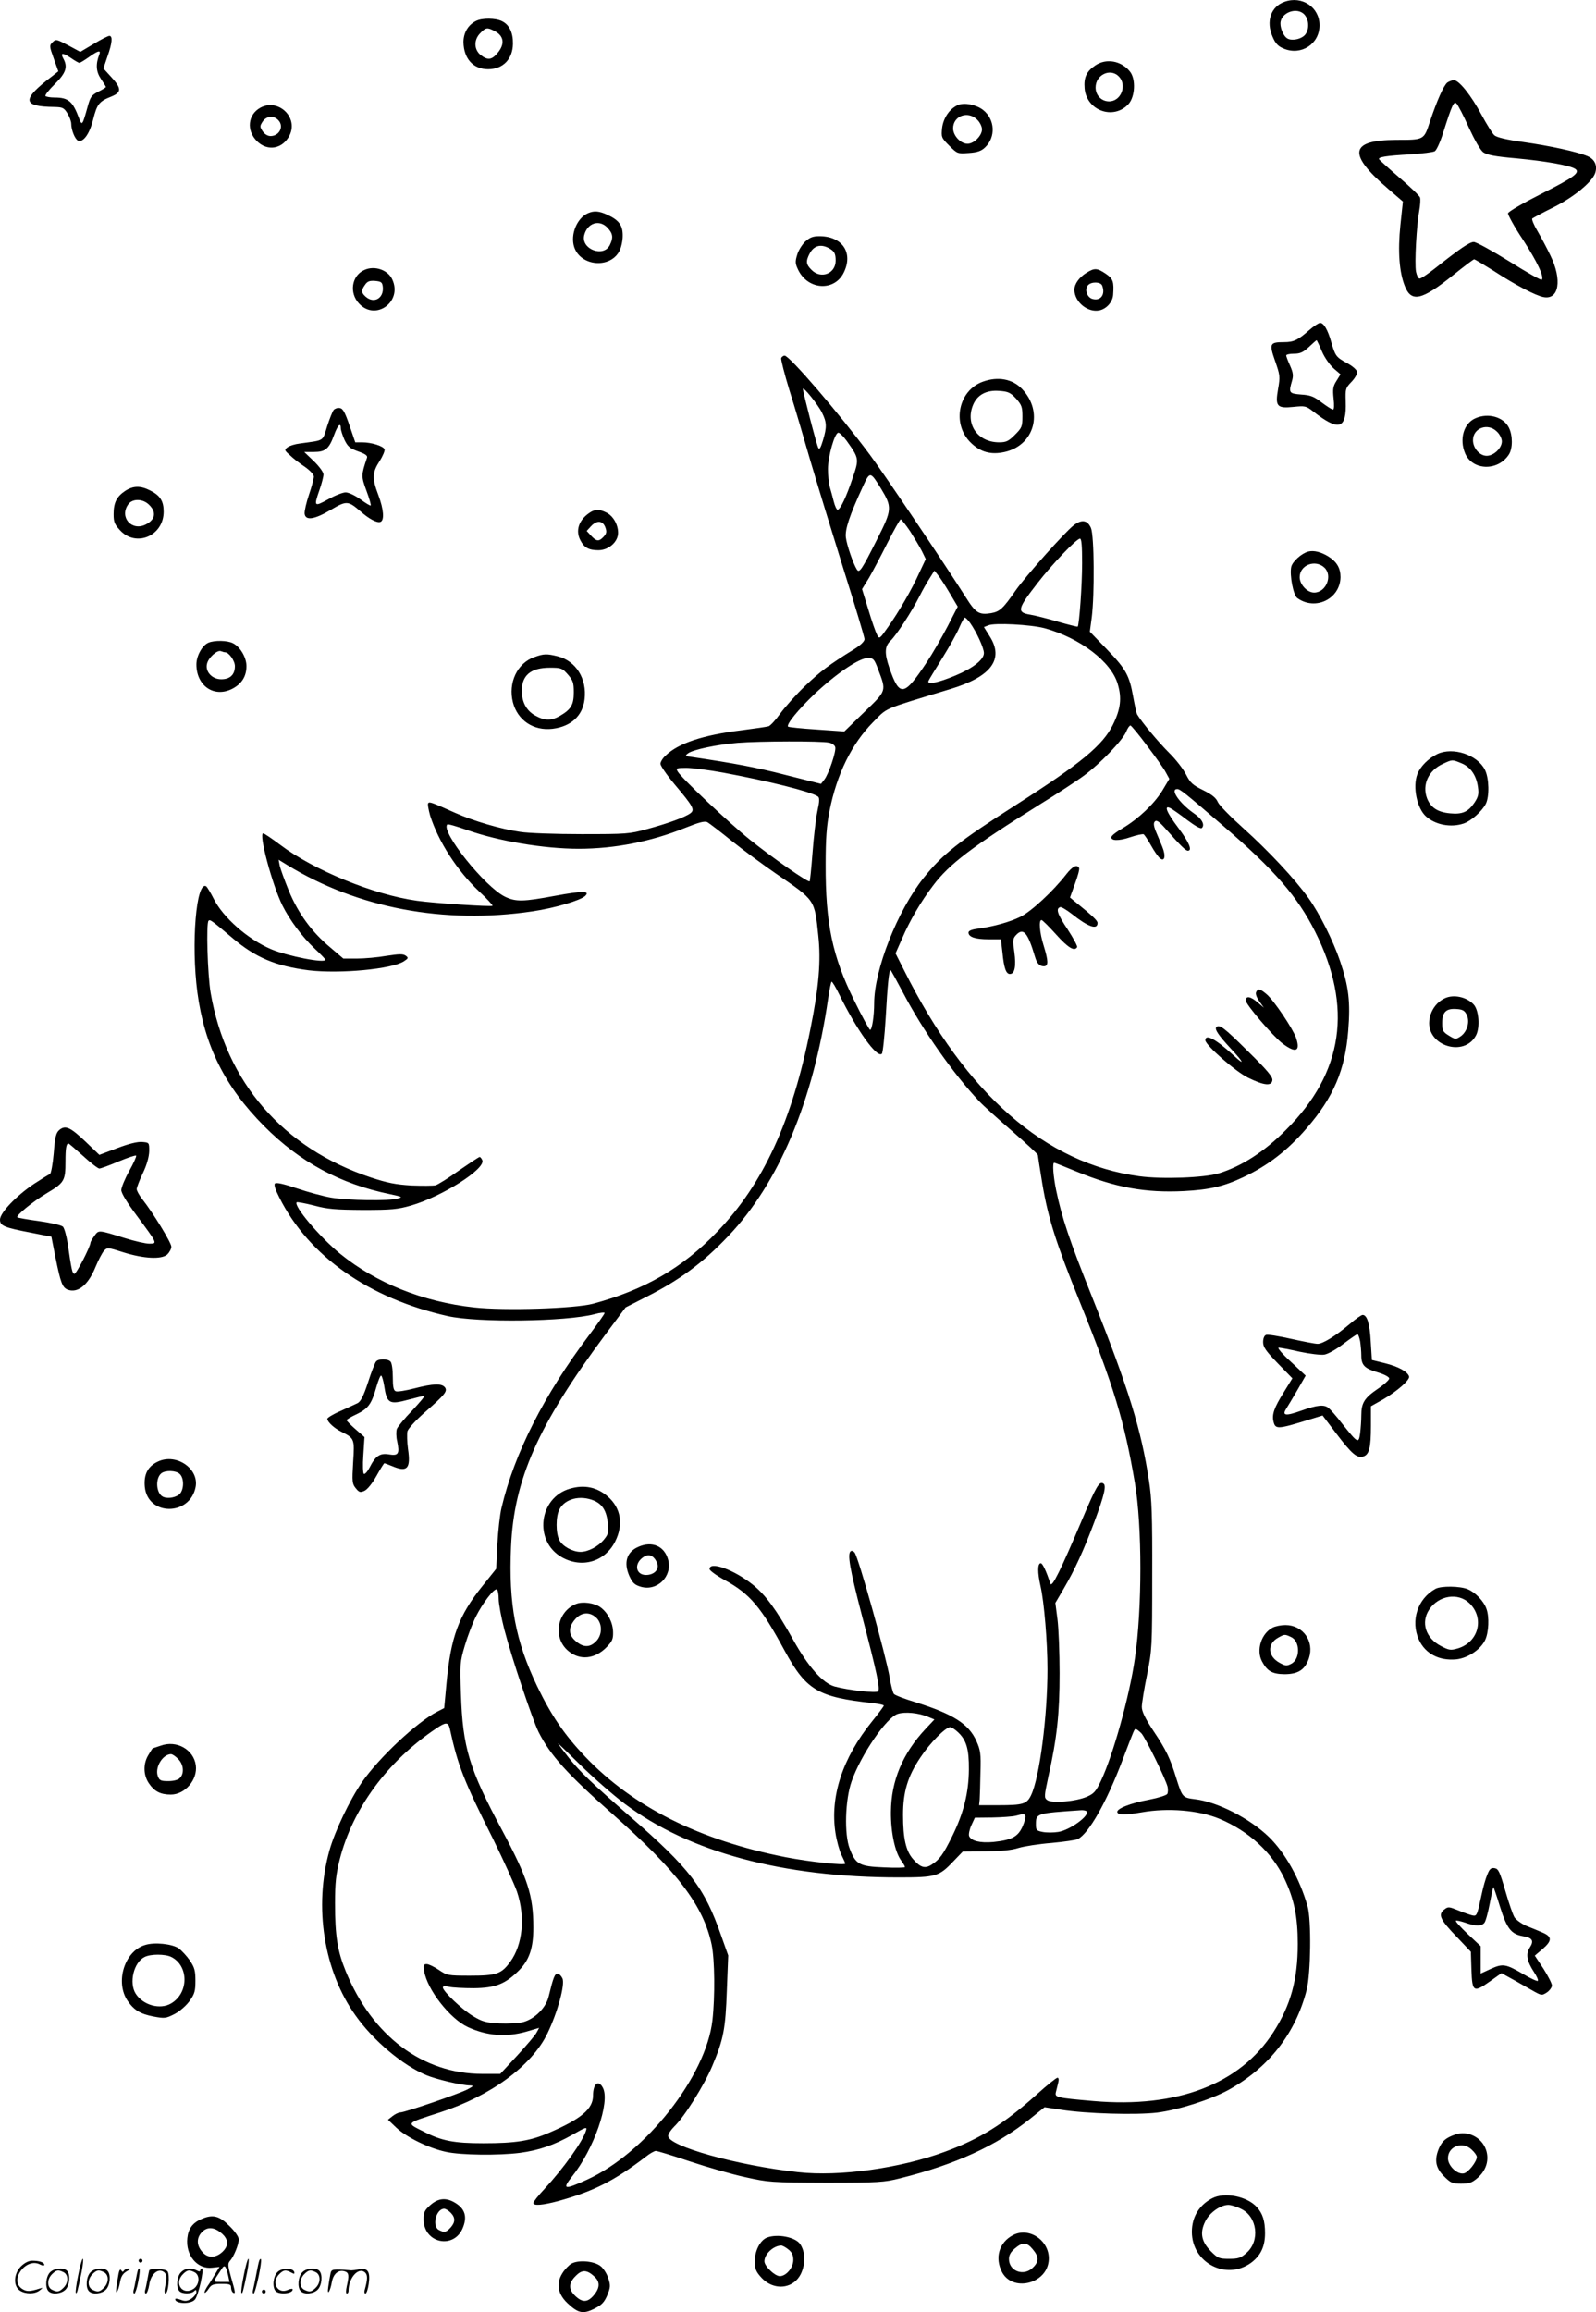 <?xml version="1.0" encoding="UTF-8"?>
<svg xmlns="http://www.w3.org/2000/svg" version="1.0" viewBox="0 0 828.887 1200.255" preserveAspectRatio="xMidYMid meet">
  <g transform="translate(0,1200.626) scale(0.1,-0.1)" fill="#000000" stroke="none">
    <path d="M6671 11997 c-71 -25 -97 -102 -62 -181 15 -36 29 -50 58 -62 91 -38 186 24 186 121 0 94 -91 155 -182 122z m104 -67 c27 -30 25 -88 -4 -111 -24 -19 -67 -25 -87 -11 -17 11 -34 48 -34 76 0 57 87 89 125 46z M2471 11897 c-41 -21 -64 -62 -64 -110 2 -86 51 -140 128 -140 77 0 128 52 129 132 1 57 -18 98 -56 117 -33 17 -105 18 -137 1z m98 -52 c49 -25 54 -68 15 -114 -30 -36 -51 -39 -88 -10 -35 28 -36 80 -1 114 28 29 36 30 74 10z M486 11778 l-69 -41 -63 34 c-61 32 -64 33 -81 16 -17 -17 -17 -20 6 -84 l24 -67 -33 -26 c-159 -121 -156 -157 13 -159 42 -1 49 -4 67 -33 11 -18 20 -42 20 -54 0 -33 20 -82 36 -88 27 -10 60 37 78 111 20 79 31 93 94 118 54 22 54 42 0 101 l-41 45 21 62 c25 70 28 107 10 107 -7 0 -44 -19 -82 -42z m30 -54 c-20 -51 -17 -90 8 -127 14 -21 26 -40 26 -42 0 -3 -18 -14 -40 -25 -35 -18 -41 -27 -55 -78 -27 -97 -29 -100 -44 -61 -33 89 -55 109 -128 109 -23 0 -44 4 -47 8 -3 5 19 33 49 62 57 57 68 88 44 132 -17 31 -4 32 38 4 20 -14 41 -26 45 -26 5 0 27 14 50 30 46 33 63 38 54 14z M5689 11667 c-46 -31 -61 -62 -56 -120 10 -115 149 -165 227 -82 35 38 40 129 9 169 -45 57 -123 71 -180 33z m121 -57 c45 -45 13 -130 -50 -130 -39 0 -70 31 -70 72 0 66 76 102 120 58z M7517 11578 c-19 -15 -54 -93 -91 -204 -31 -95 -30 -94 -175 -94 -241 -1 -253 -72 -44 -252 l79 -68 -13 -122 c-14 -136 -6 -245 23 -317 34 -86 88 -74 251 57 56 45 105 82 109 82 4 0 49 -27 100 -59 115 -75 219 -129 260 -137 81 -16 98 90 36 216 -17 36 -47 92 -66 125 -20 33 -32 63 -28 67 4 3 53 30 110 58 106 53 202 132 217 179 12 39 -3 71 -41 87 -55 23 -193 53 -334 73 -87 12 -136 24 -149 35 -10 9 -40 57 -67 107 -54 101 -117 179 -143 179 -9 0 -25 -6 -34 -12z m111 -233 c30 -65 60 -118 75 -129 20 -14 59 -22 174 -32 149 -14 275 -36 303 -54 30 -19 -6 -45 -175 -130 -95 -48 -171 -92 -173 -101 -1 -8 33 -71 78 -138 75 -116 111 -193 97 -207 -3 -4 -79 39 -168 95 -89 55 -172 101 -185 101 -21 0 -69 -32 -204 -139 -36 -28 -70 -51 -77 -51 -7 0 -15 16 -19 36 -8 43 3 243 17 317 5 28 7 58 4 68 -3 9 -52 56 -108 104 -56 48 -103 91 -105 95 -4 11 37 18 163 25 61 4 117 11 126 16 9 4 29 48 44 96 46 145 56 167 70 151 7 -7 36 -62 63 -123z M4975 11461 c-43 -19 -75 -66 -82 -118 -5 -49 -4 -52 37 -93 42 -42 43 -42 101 -38 44 3 65 10 84 28 58 54 53 147 -10 196 -37 28 -97 39 -130 25z m100 -76 c14 -13 25 -36 25 -50 0 -33 -42 -75 -75 -75 -36 0 -75 42 -75 80 0 65 77 93 125 45z M1352 11447 c-65 -36 -73 -118 -18 -173 56 -56 136 -41 171 32 44 94 -62 191 -153 141z m92 -63 c33 -32 8 -84 -39 -84 -15 0 -31 10 -41 25 -15 23 -15 27 0 50 19 29 56 33 80 9z M3055 10900 c-58 -24 -94 -111 -73 -176 33 -100 186 -114 235 -21 9 17 17 53 17 78 1 55 -19 82 -79 110 -43 20 -69 22 -100 9z m100 -76 c28 -30 31 -51 13 -88 -31 -69 -152 -24 -134 49 16 64 79 84 121 39z M4182 10752 c-17 -16 -36 -47 -42 -69 -11 -36 -10 -46 6 -79 52 -105 190 -111 237 -11 49 102 -9 187 -127 187 -34 0 -50 -6 -74 -28z m121 -33 c30 -16 37 -28 37 -66 0 -68 -77 -97 -125 -48 -29 28 -31 45 -10 85 21 40 56 51 98 29z M1893 10605 c-67 -29 -81 -120 -27 -176 86 -90 224 11 172 125 -22 51 -92 75 -145 51z m95 -87 c7 -60 -46 -91 -90 -51 -22 20 -23 32 -2 61 12 18 24 22 52 20 32 -3 37 -7 40 -30z M5644 10591 c-39 -24 -64 -58 -64 -89 0 -63 69 -120 130 -107 37 8 68 43 71 80 5 69 0 84 -38 110 -45 30 -58 31 -99 6z m80 -67 c18 -46 -7 -81 -49 -70 -29 7 -44 49 -25 71 17 20 66 19 74 -1z M6799 10292 c-59 -52 -80 -62 -131 -62 -74 0 -77 -8 -46 -97 26 -74 27 -82 16 -145 -16 -91 -7 -103 80 -94 59 6 65 5 100 -22 136 -107 176 -95 171 51 -2 64 -1 69 30 101 19 20 31 42 29 52 -2 11 -25 31 -52 45 -56 31 -61 36 -82 109 -18 64 -39 100 -58 100 -7 0 -33 -17 -57 -38z m66 -109 c14 -33 41 -71 61 -89 l36 -31 -21 -34 c-18 -28 -20 -43 -15 -91 4 -36 3 -58 -3 -58 -6 0 -32 17 -59 37 -40 31 -58 38 -106 41 -64 5 -66 9 -48 71 8 27 6 43 -10 79 -11 24 -20 48 -20 53 0 5 18 9 40 9 32 0 48 7 78 35 20 19 38 35 40 35 1 0 14 -26 27 -57z M4057 10147 c-2 -7 17 -82 43 -167 27 -85 76 -252 110 -370 35 -118 112 -370 171 -559 60 -190 109 -353 109 -363 0 -11 -21 -32 -57 -54 -128 -79 -171 -112 -252 -189 -46 -44 -103 -108 -128 -142 -24 -34 -52 -64 -61 -67 -9 -3 -73 -12 -142 -21 -200 -25 -326 -67 -392 -130 -16 -14 -28 -34 -28 -44 0 -10 33 -58 74 -107 97 -115 106 -132 81 -150 -27 -20 -114 -52 -225 -82 -91 -25 -106 -26 -340 -26 -135 0 -279 5 -320 12 -101 15 -238 55 -335 98 -123 55 -134 59 -141 51 -4 -4 1 -33 10 -65 43 -135 141 -287 254 -393 41 -38 72 -72 70 -75 -7 -6 -299 13 -392 26 -225 31 -537 159 -710 290 -44 33 -84 60 -89 60 -25 0 47 -268 100 -375 38 -76 104 -164 167 -223 31 -29 56 -55 56 -58 0 -20 -196 18 -283 55 -121 52 -248 164 -297 261 -16 32 -34 61 -39 65 -52 31 -79 -298 -46 -550 37 -277 142 -489 347 -695 185 -186 395 -300 653 -353 65 -14 68 -15 40 -23 -44 -13 -258 -10 -345 5 -41 7 -122 29 -178 48 -68 23 -107 32 -114 25 -6 -6 2 -32 23 -73 153 -304 464 -523 874 -615 156 -35 616 -29 763 10 28 8 52 10 52 6 0 -5 -37 -57 -82 -117 -232 -308 -386 -610 -453 -893 -9 -36 -18 -122 -22 -191 l-6 -127 -72 -90 c-123 -153 -164 -265 -186 -503 l-12 -130 -37 -19 c-105 -54 -301 -238 -389 -364 -65 -94 -142 -256 -170 -356 -82 -293 -29 -627 135 -856 93 -132 246 -260 369 -311 50 -21 184 -53 227 -53 19 -1 17 -4 -15 -21 -45 -23 -324 -119 -348 -119 -9 0 -27 -9 -40 -19 l-24 -19 43 -41 c53 -50 169 -107 259 -126 78 -17 272 -19 383 -5 99 13 179 41 273 94 69 40 77 42 71 23 -16 -56 -117 -197 -216 -304 -32 -34 -58 -67 -58 -73 0 -16 48 -12 130 10 184 51 289 104 454 230 21 17 45 30 52 30 8 0 87 -24 176 -54 90 -30 219 -67 288 -82 121 -27 134 -28 420 -29 273 0 302 2 385 23 288 72 498 168 674 308 l76 61 85 -13 c133 -21 391 -28 500 -15 110 14 277 67 369 117 209 115 349 293 407 519 22 87 25 364 5 435 -41 143 -116 277 -201 360 -99 96 -268 183 -385 196 -63 8 -65 10 -96 109 -31 102 -53 148 -119 246 -43 65 -60 101 -60 124 0 18 12 93 27 166 26 131 27 142 27 514 1 313 -2 400 -17 496 -40 263 -105 475 -292 944 -122 305 -160 419 -190 563 -15 73 -20 142 -10 142 3 0 54 -20 114 -45 204 -84 360 -112 560 -102 133 7 206 24 308 72 129 61 229 138 330 255 139 161 199 302 215 505 12 150 3 228 -42 361 -36 106 -108 250 -165 329 -69 97 -208 245 -337 361 -66 59 -126 120 -133 136 -9 22 -30 39 -76 62 -55 27 -67 38 -89 81 -14 28 -54 80 -90 115 -56 56 -140 157 -164 197 -4 7 -13 49 -21 93 -20 111 -37 142 -137 246 l-88 91 10 74 c15 121 13 423 -4 464 -18 42 -49 46 -90 14 -48 -38 -247 -261 -302 -339 -65 -94 -82 -109 -127 -117 -63 -10 -80 1 -132 84 -115 181 -428 646 -497 738 -163 219 -418 515 -443 515 -7 0 -15 -6 -18 -13z m212 -283 c25 -50 26 -74 5 -144 -12 -39 -18 -50 -24 -39 -9 15 -80 291 -80 306 1 15 79 -82 99 -123z m128 -146 c65 -91 65 -94 32 -191 -33 -99 -65 -167 -79 -167 -5 0 -14 19 -20 43 -6 23 -15 58 -21 77 -5 19 -9 60 -9 91 0 66 35 189 54 189 7 0 26 -19 43 -42z m179 -249 c58 -96 57 -109 -20 -261 -81 -161 -93 -179 -106 -158 -19 30 -52 126 -57 166 -5 42 18 112 89 266 36 78 38 78 94 -13z m151 -221 c22 -35 50 -81 61 -103 l20 -41 -33 -70 c-41 -91 -106 -202 -163 -283 -44 -63 -45 -63 -57 -40 -7 13 -28 72 -45 130 l-33 107 36 58 c19 33 62 114 96 182 34 67 65 122 69 122 4 0 26 -28 49 -62z m893 -165 c0 -116 -15 -321 -23 -330 -2 -1 -48 10 -103 26 -54 16 -118 32 -142 36 -73 12 -69 29 37 165 74 96 202 230 220 230 8 0 11 -39 11 -127z m-687 -157 l41 -69 -53 -103 c-30 -57 -78 -141 -108 -186 -118 -178 -141 -182 -194 -29 -26 75 -25 112 6 141 30 28 110 151 150 230 15 30 39 73 53 94 l25 40 19 -24 c11 -13 38 -55 61 -94z m105 -153 c34 -48 72 -131 72 -157 0 -34 -57 -79 -149 -117 -89 -37 -147 -49 -139 -28 3 8 36 61 72 119 36 58 76 129 88 158 12 28 25 52 29 52 4 0 16 -12 27 -27z m387 -28 c183 -50 347 -174 380 -290 22 -73 15 -130 -25 -211 -52 -106 -165 -200 -500 -414 -301 -192 -387 -260 -483 -381 -136 -170 -257 -477 -257 -652 0 -63 -11 -137 -21 -137 -4 0 -42 69 -83 153 -113 229 -149 398 -148 707 0 134 5 199 20 276 38 192 115 348 226 461 79 79 40 62 401 172 213 64 281 155 205 274 l-30 48 23 9 c31 14 221 4 292 -15z m-865 -212 c44 -116 46 -110 -71 -223 l-104 -101 -143 10 c-79 5 -146 12 -149 15 -11 11 53 89 139 171 112 105 230 185 274 185 30 0 34 -4 54 -57z m1398 -399 c44 -58 88 -120 97 -138 l18 -33 -37 -62 c-42 -68 -123 -145 -205 -194 -30 -17 -56 -37 -58 -44 -8 -22 36 -24 97 -3 33 11 65 18 70 15 4 -3 22 -29 38 -58 16 -29 37 -59 46 -66 25 -21 32 12 12 60 -9 21 -23 57 -33 79 -12 30 -13 44 -5 52 9 9 24 -2 59 -42 76 -86 101 -110 112 -110 25 0 7 43 -49 118 -62 82 -78 122 -40 102 11 -6 50 -33 86 -61 43 -32 70 -47 76 -41 17 17 -1 49 -43 77 -74 52 -124 125 -85 125 15 0 40 -20 242 -194 264 -227 383 -365 474 -546 197 -392 147 -732 -151 -1029 -113 -114 -230 -189 -349 -226 -76 -23 -294 -31 -413 -15 -488 66 -899 425 -1220 1066 l-46 91 34 77 c40 93 97 191 161 275 84 112 202 201 554 421 91 56 195 124 231 151 82 60 200 183 218 227 7 18 17 32 22 32 4 0 44 -48 87 -106z m-1653 17 c17 -3 31 -14 33 -24 5 -23 -35 -141 -57 -168 l-17 -22 -183 46 c-155 40 -269 61 -491 94 -32 4 -33 6 -16 19 27 19 149 45 258 54 114 9 432 10 473 1z m-548 -156 c232 -43 453 -98 490 -123 10 -6 10 -23 -2 -78 -8 -38 -19 -134 -25 -213 -6 -80 -13 -147 -15 -150 -8 -7 -189 119 -309 215 -113 91 -360 324 -377 356 -9 16 -5 18 45 18 30 0 117 -11 193 -25z m43 -354 c60 -48 163 -124 230 -170 206 -141 200 -133 220 -323 14 -130 3 -266 -41 -483 -95 -479 -245 -805 -485 -1054 -179 -187 -377 -301 -644 -373 -95 -25 -459 -37 -619 -19 -265 29 -508 127 -695 279 -107 88 -243 249 -225 267 3 2 43 -5 90 -17 70 -19 113 -22 254 -23 149 0 180 3 250 23 162 47 387 190 370 235 -4 9 -10 17 -14 17 -4 0 -52 -32 -107 -70 -54 -39 -109 -73 -122 -77 -14 -3 -70 -3 -126 -1 -81 5 -123 13 -211 42 -455 152 -751 493 -831 958 -16 95 -24 361 -11 374 8 8 15 3 124 -89 120 -102 225 -146 397 -168 161 -19 432 6 494 47 23 15 24 18 9 29 -14 10 -34 9 -100 -1 -45 -8 -114 -14 -153 -14 l-71 0 -68 58 c-96 80 -166 176 -215 294 -22 54 -43 112 -47 129 l-6 32 44 -27 c366 -224 814 -309 1274 -241 116 17 250 57 274 80 28 27 -14 27 -155 1 -166 -31 -205 -32 -261 -5 -105 51 -336 340 -300 375 3 4 50 -10 104 -29 161 -57 398 -97 578 -97 187 0 375 37 552 108 75 30 102 37 117 30 10 -6 67 -49 126 -97z m890 -788 c102 -195 261 -421 394 -562 22 -24 101 -95 174 -158 72 -63 132 -118 132 -123 0 -4 11 -73 24 -153 30 -176 70 -302 193 -607 177 -438 233 -623 287 -942 38 -223 38 -654 0 -912 -28 -195 -113 -501 -176 -634 -26 -55 -36 -67 -73 -83 -57 -25 -184 -36 -207 -17 -16 12 -15 20 7 123 45 201 58 327 58 535 0 107 -5 233 -11 280 l-11 85 44 75 c58 99 104 200 159 347 52 140 63 188 46 198 -21 13 -37 -15 -109 -185 -113 -267 -158 -358 -166 -335 -21 65 -41 107 -50 106 -17 -1 -17 -48 -1 -119 19 -83 36 -290 36 -431 0 -246 -41 -562 -85 -654 -22 -46 -41 -52 -170 -52 l-100 0 3 30 c1 17 3 80 4 140 3 97 0 116 -21 163 -40 89 -120 140 -318 202 -56 17 -106 36 -111 43 -5 7 -15 44 -21 82 -20 117 -163 629 -183 652 -6 7 -14 10 -19 7 -20 -12 -6 -90 56 -329 81 -309 97 -387 85 -399 -10 -10 -155 6 -225 25 -62 17 -138 103 -217 245 -86 154 -143 232 -210 285 -97 77 -223 122 -223 80 0 -8 36 -34 80 -58 131 -72 187 -139 310 -366 112 -205 172 -241 458 -272 31 -4 57 -9 57 -13 0 -4 -28 -41 -61 -82 -154 -191 -219 -390 -190 -579 6 -40 20 -91 31 -114 11 -22 20 -43 20 -45 0 -11 -187 9 -310 33 -447 88 -792 261 -1041 522 -109 115 -176 214 -249 365 -113 236 -149 426 -136 724 15 349 140 632 489 1101 l106 142 102 52 c176 88 298 178 431 318 263 276 442 702 519 1234 7 48 15 87 18 87 4 0 22 -30 40 -67 90 -183 196 -332 221 -307 5 5 14 90 20 189 9 165 17 245 25 245 2 0 31 -53 65 -117z m-2100 -3148 c0 -24 13 -95 29 -157 38 -146 146 -468 178 -533 61 -121 149 -218 383 -425 338 -299 473 -476 516 -679 16 -77 18 -269 4 -393 -33 -290 -346 -688 -651 -827 -118 -54 -131 -51 -79 15 115 143 200 389 161 462 -23 44 -51 21 -51 -41 0 -69 -62 -121 -227 -192 -99 -43 -174 -55 -343 -55 -151 0 -216 12 -309 60 -93 47 -98 41 84 100 263 85 477 242 558 410 52 107 93 255 78 286 -6 13 -17 24 -25 24 -15 0 -22 -17 -47 -120 -14 -57 -72 -115 -132 -131 -23 -6 -79 -9 -123 -7 -72 4 -89 9 -139 39 -56 34 -155 128 -155 148 0 7 12 8 33 3 17 -4 75 -7 127 -7 112 1 164 21 235 92 54 54 75 116 75 222 0 168 -29 256 -164 509 -169 315 -203 427 -212 702 -6 157 -5 169 20 253 14 48 40 116 57 150 36 72 96 150 110 142 5 -4 9 -26 9 -50z m2229 -611 l34 -14 -46 -49 c-119 -127 -179 -270 -180 -431 -1 -105 21 -208 53 -252 11 -15 20 -30 20 -34 0 -4 -49 -5 -110 -2 -127 5 -146 16 -177 97 -29 74 -24 254 10 350 48 137 182 333 240 350 38 12 108 5 156 -15z m-2483 -61 c41 -190 73 -272 225 -574 54 -110 110 -233 124 -273 44 -131 30 -275 -35 -364 -46 -63 -71 -72 -208 -72 -116 0 -120 1 -163 30 -24 16 -52 30 -63 30 -16 0 -18 -5 -13 -37 16 -96 134 -247 227 -290 100 -46 199 -53 302 -24 l68 20 -13 -24 c-6 -13 -52 -66 -100 -119 l-89 -96 -92 0 c-311 0 -572 196 -710 532 -43 105 -56 182 -56 354 0 106 5 150 24 226 67 265 249 512 501 681 50 34 63 34 71 0z m2638 -18 c45 -41 59 -89 58 -195 -1 -120 -27 -225 -86 -345 -48 -97 -66 -122 -108 -149 -34 -22 -58 -15 -96 29 -37 42 -52 107 -52 229 0 120 24 201 91 300 49 74 130 156 154 156 7 0 24 -11 39 -25z m954 -7 c22 -25 126 -237 136 -278 3 -14 2 -31 -2 -37 -5 -7 -46 -20 -92 -29 -99 -18 -174 -48 -167 -66 5 -15 39 -15 127 0 136 24 296 11 404 -34 152 -64 271 -173 336 -309 51 -107 70 -198 70 -340 0 -187 -37 -319 -127 -459 -174 -270 -499 -394 -933 -357 -195 17 -203 19 -196 47 3 13 9 35 12 49 4 15 2 25 -4 25 -6 0 -55 -39 -109 -88 -170 -152 -293 -229 -475 -296 -232 -86 -549 -130 -763 -106 -314 34 -675 135 -675 188 0 10 14 31 31 48 52 49 157 216 199 317 58 138 68 191 75 392 l7 180 -37 104 c-87 249 -162 347 -475 619 -196 171 -260 232 -319 307 -26 33 -50 65 -53 70 -4 6 48 -44 115 -110 67 -66 172 -158 232 -203 334 -251 821 -382 1423 -382 191 0 209 5 281 81 l51 53 117 1 c80 1 136 6 173 18 30 9 108 21 172 26 65 6 126 15 136 20 58 31 149 192 231 408 64 168 62 163 70 163 4 0 17 -10 29 -22z m-284 -406 c14 -23 -89 -97 -148 -106 -25 -4 -61 -4 -81 0 -31 6 -35 10 -35 38 0 59 1 59 237 75 12 0 24 -2 27 -7z m-319 -22 c3 -5 -3 -30 -14 -55 -24 -54 -56 -71 -152 -81 -69 -6 -115 5 -126 31 -3 9 2 34 12 56 l18 39 91 1 c50 1 105 5 121 9 43 11 43 11 50 0z M5538 7468 c-69 -89 -183 -194 -238 -221 -57 -28 -141 -51 -222 -62 -32 -4 -48 -11 -48 -20 0 -23 35 -35 104 -35 l64 0 8 -67 c8 -83 19 -113 39 -113 25 0 33 40 23 113 -9 60 -8 70 7 87 39 43 62 18 100 -110 10 -35 24 -50 46 -50 25 0 24 27 -1 108 -21 67 -26 132 -11 132 5 0 39 -34 76 -75 62 -69 95 -89 109 -66 3 5 -19 46 -49 92 -53 79 -63 108 -39 116 6 2 33 -14 60 -35 85 -68 134 -85 134 -47 0 12 -25 36 -114 108 l-29 24 26 72 c15 40 25 77 21 82 -11 19 -34 8 -66 -33z M6523 6854 c-3 -9 5 -29 18 -47 l23 -32 -33 28 c-37 31 -61 35 -61 9 0 -20 142 -186 191 -223 69 -52 94 -41 70 30 -17 48 -115 194 -153 226 -34 29 -46 31 -55 9z M6317 6674 c-10 -11 12 -43 74 -110 69 -74 77 -93 17 -38 -93 86 -148 115 -148 80 0 -25 158 -164 223 -195 82 -40 121 -44 125 -13 3 17 -25 51 -128 152 -123 122 -147 140 -163 124z M2960 4278 c-162 -46 -189 -273 -42 -356 105 -59 224 -23 277 82 44 88 30 173 -38 233 -56 49 -122 63 -197 41z m125 -62 c44 -19 65 -53 72 -118 5 -48 2 -57 -21 -85 -30 -36 -82 -63 -121 -63 -41 0 -94 29 -110 61 -19 36 -19 122 0 159 29 56 108 76 180 46z M3315 3976 c-60 -26 -77 -81 -47 -150 17 -37 27 -47 60 -57 85 -25 165 54 142 140 -19 71 -83 99 -155 67z m97 -82 c15 -33 -13 -64 -57 -64 -52 0 -63 55 -19 89 31 24 58 15 76 -25z M2990 3679 c-98 -41 -120 -175 -39 -243 60 -51 139 -43 200 20 29 30 34 42 33 78 -1 49 -27 100 -65 128 -31 23 -94 32 -129 17z m107 -71 c32 -30 32 -90 -2 -123 -31 -32 -66 -32 -104 1 -39 32 -41 71 -5 113 32 38 76 42 111 9z M5105 10025 c-127 -45 -163 -217 -65 -315 51 -51 106 -66 178 -50 155 35 203 210 89 328 -49 51 -124 65 -202 37z m172 -88 c29 -33 33 -43 33 -93 0 -52 -3 -59 -39 -95 -33 -33 -45 -39 -82 -39 -112 0 -177 95 -135 195 22 52 69 77 135 72 47 -3 59 -9 88 -40z M1733 9878 c-6 -7 -21 -45 -34 -85 -25 -80 -12 -71 -141 -89 -26 -3 -55 -12 -65 -20 -17 -13 -16 -16 13 -41 16 -16 51 -43 77 -60 27 -19 47 -40 47 -51 0 -10 -11 -52 -25 -93 -14 -41 -24 -85 -23 -99 4 -38 51 -31 137 20 81 48 89 47 154 -9 44 -39 86 -61 103 -54 21 8 17 65 -11 139 -33 87 -32 117 6 176 17 26 29 55 26 62 -7 17 -68 36 -117 36 l-35 0 -30 88 c-24 69 -34 88 -51 90 -11 2 -25 -3 -31 -10z m37 -95 c0 -10 9 -37 19 -60 17 -35 27 -44 71 -60 37 -13 50 -22 46 -33 -30 -90 -31 -95 -3 -171 15 -40 25 -74 22 -77 -2 -2 -26 12 -53 32 -28 20 -61 36 -77 36 -15 0 -56 -16 -91 -36 -73 -40 -75 -38 -44 51 11 32 20 67 20 78 0 12 -22 42 -50 69 l-50 48 50 0 c60 0 79 16 105 88 19 52 35 67 35 35z M7663 9835 c-61 -26 -85 -108 -54 -182 38 -90 170 -94 227 -7 21 31 21 101 0 141 -28 55 -107 77 -173 48z m112 -70 c14 -13 25 -36 25 -50 0 -35 -42 -75 -79 -75 -36 0 -71 40 -71 81 0 64 78 92 125 44z M649 9457 c-43 -29 -59 -60 -59 -120 0 -40 5 -53 33 -83 83 -91 227 -30 227 96 0 55 -18 84 -70 110 -51 26 -89 25 -131 -3z m126 -72 c38 -37 32 -76 -17 -101 -73 -38 -140 37 -92 104 22 31 77 30 109 -3z M3060 9343 c-54 -37 -72 -91 -46 -141 20 -39 44 -52 94 -52 53 0 102 43 102 90 0 43 -25 87 -60 105 -38 19 -60 19 -90 -2z m84 -75 c8 -22 6 -32 -9 -48 -24 -26 -37 -25 -65 5 l-23 25 23 25 c30 32 61 29 74 -7z M6795 9143 c-35 -9 -83 -52 -89 -80 -9 -43 11 -146 31 -161 93 -68 223 -6 225 108 0 47 -19 80 -64 108 -38 23 -74 32 -103 25z m83 -83 c45 -42 9 -130 -53 -130 -36 0 -75 42 -75 80 0 63 80 94 128 50z M1083 8670 c-32 -13 -63 -68 -63 -113 0 -110 90 -173 183 -128 51 25 77 65 77 119 0 45 -32 100 -70 119 -29 15 -95 16 -127 3z m86 -50 c20 0 51 -44 51 -72 0 -44 -25 -68 -71 -68 -47 0 -84 39 -74 80 7 32 53 73 72 66 8 -3 18 -6 22 -6z M2775 8595 c-89 -31 -137 -134 -111 -235 24 -93 107 -149 206 -137 96 12 156 67 166 153 13 107 -45 199 -139 223 -57 14 -72 14 -122 -4z m174 -90 c27 -31 31 -43 31 -93 0 -64 -14 -88 -70 -121 -45 -27 -82 -27 -131 1 -45 25 -69 70 -69 128 0 81 47 120 146 120 58 0 64 -2 93 -35z M7465 8092 c-47 -23 -89 -65 -104 -105 -25 -66 -2 -177 45 -219 49 -44 129 -59 195 -37 39 13 94 62 115 101 20 38 18 135 -4 178 -39 78 -166 120 -247 82z m125 -48 c47 -19 78 -63 86 -125 5 -36 1 -50 -18 -79 -33 -49 -63 -62 -127 -56 -65 6 -101 30 -120 79 -26 70 8 144 83 178 50 23 47 23 96 3z M7502 6823 c-44 -21 -74 -66 -79 -116 -13 -131 183 -191 243 -75 21 41 15 129 -12 159 -36 40 -106 55 -152 32z m116 -86 c17 -36 1 -89 -34 -112 -23 -15 -27 -15 -59 5 -31 19 -35 26 -35 65 0 57 20 77 74 73 33 -2 43 -8 54 -31z M309 6141 c-18 -15 -23 -34 -30 -122 -5 -57 -14 -106 -20 -108 -6 -2 -43 -25 -83 -51 -92 -62 -176 -150 -176 -185 0 -32 20 -41 161 -68 l106 -21 21 -107 c27 -133 36 -157 64 -168 52 -19 106 24 144 118 15 36 35 74 44 84 17 18 20 18 101 -8 106 -33 198 -38 228 -11 11 11 21 29 21 40 0 21 -95 176 -151 247 -16 20 -29 44 -29 52 0 8 14 46 32 83 21 44 32 85 33 114 0 45 0 45 -37 48 -23 2 -69 -9 -129 -32 l-93 -35 -71 68 c-80 76 -105 87 -136 62z m123 -136 c39 -36 77 -65 84 -65 7 0 51 16 98 36 48 20 89 34 93 31 3 -3 -13 -39 -36 -80 -23 -41 -41 -86 -41 -99 0 -16 30 -65 80 -132 109 -147 109 -146 65 -146 -19 0 -76 13 -127 29 -139 43 -135 43 -158 11 -11 -15 -20 -31 -20 -34 0 -21 -75 -166 -84 -163 -11 4 -14 17 -35 161 -6 38 -17 76 -24 84 -8 8 -61 20 -123 29 -60 8 -111 17 -114 20 -8 9 81 82 153 125 91 54 97 65 97 164 0 70 4 94 16 94 2 0 36 -29 76 -65z M7010 5133 c-76 -64 -140 -103 -167 -103 -13 0 -75 12 -138 26 -63 14 -122 24 -130 20 -9 -3 -15 -18 -15 -37 0 -26 14 -46 76 -110 l76 -78 -45 -73 c-50 -80 -62 -115 -53 -152 10 -41 22 -40 193 13 l62 19 72 -95 c80 -105 107 -128 139 -118 31 10 40 45 40 159 l0 102 64 36 c74 43 140 102 134 119 -8 25 -56 51 -124 68 l-69 17 -6 95 c-5 94 -19 139 -42 139 -7 0 -37 -21 -67 -47z m54 -90 c3 -21 6 -54 6 -74 0 -50 17 -67 85 -87 36 -11 60 -24 60 -32 0 -7 -27 -32 -60 -54 -69 -47 -85 -73 -85 -137 0 -25 -3 -67 -6 -93 -8 -55 -11 -54 -93 49 -30 39 -62 75 -71 82 -23 19 -58 16 -142 -14 -81 -29 -101 -26 -78 10 8 12 34 56 58 97 l43 75 -78 73 c-43 39 -71 72 -62 72 8 0 57 -9 109 -21 52 -11 110 -18 128 -15 19 3 62 27 99 56 36 27 69 50 73 50 4 0 10 -17 14 -37z M1953 4938 c-6 -7 -25 -56 -42 -109 -23 -70 -38 -99 -54 -107 -12 -6 -52 -24 -89 -41 -38 -16 -68 -35 -68 -40 0 -16 34 -48 72 -67 69 -35 70 -36 62 -159 -6 -101 -5 -112 14 -135 17 -21 23 -23 45 -13 15 7 41 39 62 77 20 36 39 66 41 66 3 0 21 -7 41 -15 78 -33 97 -13 82 89 -5 37 -6 78 -3 92 4 14 44 58 92 100 104 91 118 109 102 129 -17 20 -60 19 -157 -6 -46 -12 -90 -19 -98 -15 -11 4 -15 22 -15 74 0 39 -5 73 -12 80 -16 16 -63 15 -75 0z m42 -124 c14 -94 26 -101 126 -74 41 11 78 20 83 20 5 0 -24 -34 -63 -76 -40 -41 -76 -85 -80 -96 -4 -12 -4 -41 2 -65 13 -64 6 -75 -43 -67 -47 8 -70 -8 -101 -69 -11 -21 -24 -35 -29 -32 -5 3 -7 45 -3 98 l6 93 -47 41 c-25 22 -46 43 -46 47 0 3 24 18 53 31 60 29 77 53 102 142 10 35 21 61 25 58 4 -3 11 -26 15 -51z M823 4420 c-54 -24 -77 -66 -71 -132 15 -153 235 -153 264 -1 18 95 -99 175 -193 133z m111 -66 c25 -24 21 -90 -6 -108 -24 -17 -65 -21 -85 -8 -33 21 -36 95 -5 120 22 17 77 15 96 -4z M7455 3758 c-93 -51 -130 -166 -86 -264 33 -72 104 -110 193 -102 60 6 125 49 150 98 20 39 24 124 7 167 -14 38 -57 83 -96 99 -39 17 -140 18 -168 2z m176 -74 c80 -77 49 -202 -59 -235 -38 -11 -46 -10 -88 12 -80 41 -106 123 -61 190 49 73 149 89 208 33z M6610 3557 c-59 -30 -87 -116 -56 -175 27 -51 53 -66 116 -67 72 0 108 23 128 83 29 88 -31 172 -122 172 -23 0 -52 -6 -66 -13z m95 -49 c47 -21 49 -112 3 -138 -25 -13 -31 -13 -62 4 -63 34 -66 99 -7 131 32 18 34 18 66 3z M835 2944 c-22 -7 -41 -14 -42 -14 -1 0 -11 -15 -22 -34 -28 -45 -27 -104 2 -147 28 -42 60 -59 114 -59 74 0 140 77 130 152 -11 82 -100 132 -182 102z m90 -69 c29 -28 33 -76 9 -99 -9 -10 -33 -16 -60 -16 -38 0 -46 3 -54 25 -17 45 24 114 68 115 7 0 24 -11 37 -25z M7725 2276 c-9 -20 -22 -66 -30 -104 -24 -112 -25 -114 -49 -109 -12 3 -44 14 -73 26 -50 20 -52 20 -74 3 -31 -26 -20 -51 67 -141 l73 -77 3 -95 c4 -114 11 -119 97 -58 l59 42 69 -38 c37 -21 84 -48 104 -59 35 -19 38 -19 63 -3 14 10 26 26 26 36 0 10 -20 49 -44 87 l-45 68 40 34 c50 43 50 64 2 85 -21 9 -59 25 -85 35 -25 11 -53 31 -62 44 -8 12 -30 75 -48 138 -29 100 -36 115 -56 118 -18 3 -26 -4 -37 -32z m65 -167 c36 -115 58 -143 119 -154 50 -8 59 -24 36 -59 -22 -33 -15 -71 21 -126 15 -22 24 -43 21 -47 -4 -3 -37 12 -74 34 -92 54 -108 57 -171 28 l-52 -24 0 71 0 71 -67 63 c-37 35 -65 66 -62 69 3 3 25 -2 49 -10 53 -19 84 -19 99 -1 7 8 19 53 28 100 9 47 18 86 19 86 1 0 17 -45 34 -101z M753 1909 c-107 -32 -156 -193 -90 -290 33 -48 66 -68 134 -81 58 -11 65 -10 110 13 28 15 60 43 78 68 26 36 30 52 30 105 0 53 -5 69 -29 105 -16 23 -42 51 -58 63 -34 23 -126 33 -175 17z m137 -62 c91 -46 91 -187 -1 -241 -57 -34 -145 -10 -184 50 -36 56 -11 163 46 191 31 16 107 16 139 0z M7557 925 c-48 -17 -67 -33 -84 -72 -25 -60 -17 -101 26 -144 35 -35 44 -39 89 -39 43 0 57 5 87 31 44 39 60 92 43 144 -22 66 -96 103 -161 80z m88 -80 c14 -13 25 -29 25 -36 0 -24 -43 -79 -66 -85 -34 -9 -84 38 -84 78 0 63 78 91 125 43z M6295 594 c-67 -35 -105 -97 -105 -174 0 -161 178 -254 307 -161 50 37 73 84 73 154 0 64 -12 102 -43 136 -51 56 -168 79 -232 45z m151 -55 c84 -40 99 -166 28 -228 -30 -27 -43 -31 -91 -31 -51 0 -58 3 -93 38 -50 50 -60 96 -31 155 22 46 78 86 120 87 14 0 44 -9 67 -21z M2235 559 c-30 -27 -35 -37 -35 -74 0 -126 161 -158 205 -41 22 56 9 96 -40 126 -47 29 -88 26 -130 -11z m105 -39 c26 -26 25 -50 0 -78 -23 -25 -33 -27 -61 -12 -37 20 -14 110 28 110 7 0 22 -9 33 -20z M1045 486 c-45 -20 -67 -50 -72 -98 -10 -90 52 -164 130 -154 l37 4 -22 -36 c-12 -21 -30 -50 -41 -65 -10 -16 -17 -30 -14 -33 2 -2 12 7 21 21 14 21 24 25 66 25 43 0 50 -3 50 -19 0 -11 5 -23 10 -26 14 -9 13 0 -10 79 -17 61 -18 72 -5 86 19 21 45 84 45 111 0 13 -20 42 -49 70 -53 53 -86 61 -146 35z m104 -72 c39 -32 40 -67 5 -99 -34 -31 -74 -32 -101 -2 -33 35 -34 76 -3 107 27 27 62 25 99 -6z m36 -221 l7 -33 -42 0 c-42 0 -42 0 -28 23 8 12 21 32 29 44 15 25 22 18 34 -34z M5261 403 c-72 -38 -96 -117 -57 -192 54 -103 228 -63 242 55 13 102 -97 183 -185 137z m103 -74 c32 -38 33 -63 1 -94 -47 -48 -125 -20 -125 44 0 20 9 37 31 55 40 34 62 33 93 -5z M3983 390 c-35 -14 -63 -68 -63 -122 0 -39 6 -54 31 -82 68 -78 180 -63 214 29 19 50 16 102 -9 141 -25 37 -119 55 -173 34z m111 -61 c19 -15 26 -30 26 -55 0 -40 -37 -84 -70 -84 -26 0 -80 52 -80 77 0 37 45 80 86 82 6 1 23 -8 38 -20z M406 194 c-10 -47 -15 -88 -12 -91 5 -6 9 7 30 110 7 37 10 67 6 67 -4 0 -15 -39 -24 -86z M720 270 c0 -5 5 -10 10 -10 6 0 10 5 10 10 0 6 -4 10 -10 10 -5 0 -10 -4 -10 -10z M1266 194 c-10 -47 -15 -88 -12 -91 5 -6 9 7 30 110 7 37 10 67 6 67 -4 0 -15 -39 -24 -86z M1346 269 c-3 -8 -10 -41 -16 -74 -6 -33 -14 -68 -16 -77 -3 -10 -1 -18 3 -18 10 0 46 171 38 178 -2 3 -7 -1 -9 -9z M109 241 c-38 -38 -41 -101 -7 -125 29 -20 79 -20 104 0 18 14 18 15 1 10 -53 -17 -69 -17 -92 -2 -69 45 21 166 94 126 12 -6 21 -7 21 -1 0 12 -25 21 -62 21 -19 0 -39 -10 -59 -29z M2968 255 c-14 -8 -36 -31 -48 -51 -33 -53 -23 -108 29 -156 54 -51 80 -56 138 -27 39 20 51 33 67 70 17 42 17 51 5 89 -8 24 -26 52 -41 63 -35 26 -114 32 -150 12z m120 -68 c29 -27 28 -58 -4 -96 -32 -38 -59 -39 -96 -4 -36 34 -36 67 2 104 33 34 58 33 98 -4z M260 210 c-22 -22 -27 -79 -8 -98 19 -19 66 -14 88 8 22 22 27 79 8 98 -19 19 -66 14 -88 -8z m71 0 c25 -14 25 -54 -1 -80 -23 -23 -33 -24 -61 -10 -25 14 -25 54 1 80 23 23 33 24 61 10z M470 210 c-22 -22 -27 -79 -8 -98 19 -19 66 -14 88 8 22 22 27 79 8 98 -19 19 -66 14 -88 -8z m71 0 c25 -14 25 -54 -1 -80 -23 -23 -33 -24 -61 -10 -25 14 -25 54 1 80 23 23 33 24 61 10z M616 204 c-3 -16 -8 -47 -11 -69 -8 -51 10 -26 19 27 5 27 15 42 34 53 18 10 22 14 10 15 -9 0 -20 -5 -24 -11 -5 -8 -9 -8 -14 1 -5 8 -10 3 -14 -16z M717 223 c-2 -4 -7 -26 -11 -48 -4 -22 -9 -48 -12 -57 -3 -10 -1 -18 4 -18 4 0 14 28 20 62 11 58 10 81 -1 61z M775 220 c-1 -3 -5 -23 -9 -45 -4 -22 -9 -48 -12 -57 -3 -10 -1 -18 4 -18 5 0 13 20 17 45 7 53 44 87 74 68 17 -11 19 -28 8 -80 -4 -18 -3 -33 2 -33 16 0 24 99 11 115 -12 14 -87 18 -95 5z M940 210 c-22 -22 -27 -79 -8 -98 15 -15 61 -15 76 0 9 9 12 8 12 -5 0 -9 -12 -24 -26 -34 -21 -13 -32 -15 -55 -6 -16 6 -29 8 -29 3 0 -24 81 -27 102 -2 18 19 50 162 37 162 -5 0 -9 -5 -9 -10 0 -7 -6 -7 -19 0 -30 16 -59 12 -81 -10z m71 0 c29 -16 25 -65 -6 -86 -56 -37 -103 28 -55 76 23 23 33 24 61 10z M1441 211 c-23 -23 -28 -80 -9 -99 19 -19 88 -13 88 9 0 5 -11 4 -24 -2 -54 -25 -89 38 -46 81 23 23 33 24 62 9 16 -9 19 -8 16 3 -8 22 -64 22 -87 -1z M1570 210 c-22 -22 -27 -79 -8 -98 19 -19 66 -14 88 8 22 22 27 79 8 98 -19 19 -66 14 -88 -8z m71 0 c25 -14 25 -54 -1 -80 -23 -23 -33 -24 -61 -10 -25 14 -25 54 1 80 23 23 33 24 61 10z M1716 201 c-3 -14 -8 -44 -11 -66 -8 -51 10 -26 19 27 8 41 35 63 66 53 22 -7 24 -21 11 -77 -5 -22 -5 -38 0 -38 5 0 9 6 9 13 0 68 51 125 85 97 15 -13 15 -35 -1 -92 -3 -10 -1 -18 4 -18 6 0 13 23 17 50 9 63 -5 84 -49 76 -17 -4 -35 -6 -41 -6 -101 8 -104 7 -109 -19z M1360 110 c0 -5 5 -10 10 -10 6 0 10 5 10 10 0 6 -4 10 -10 10 -5 0 -10 -4 -10 -10z"></path>
  </g>
</svg>
